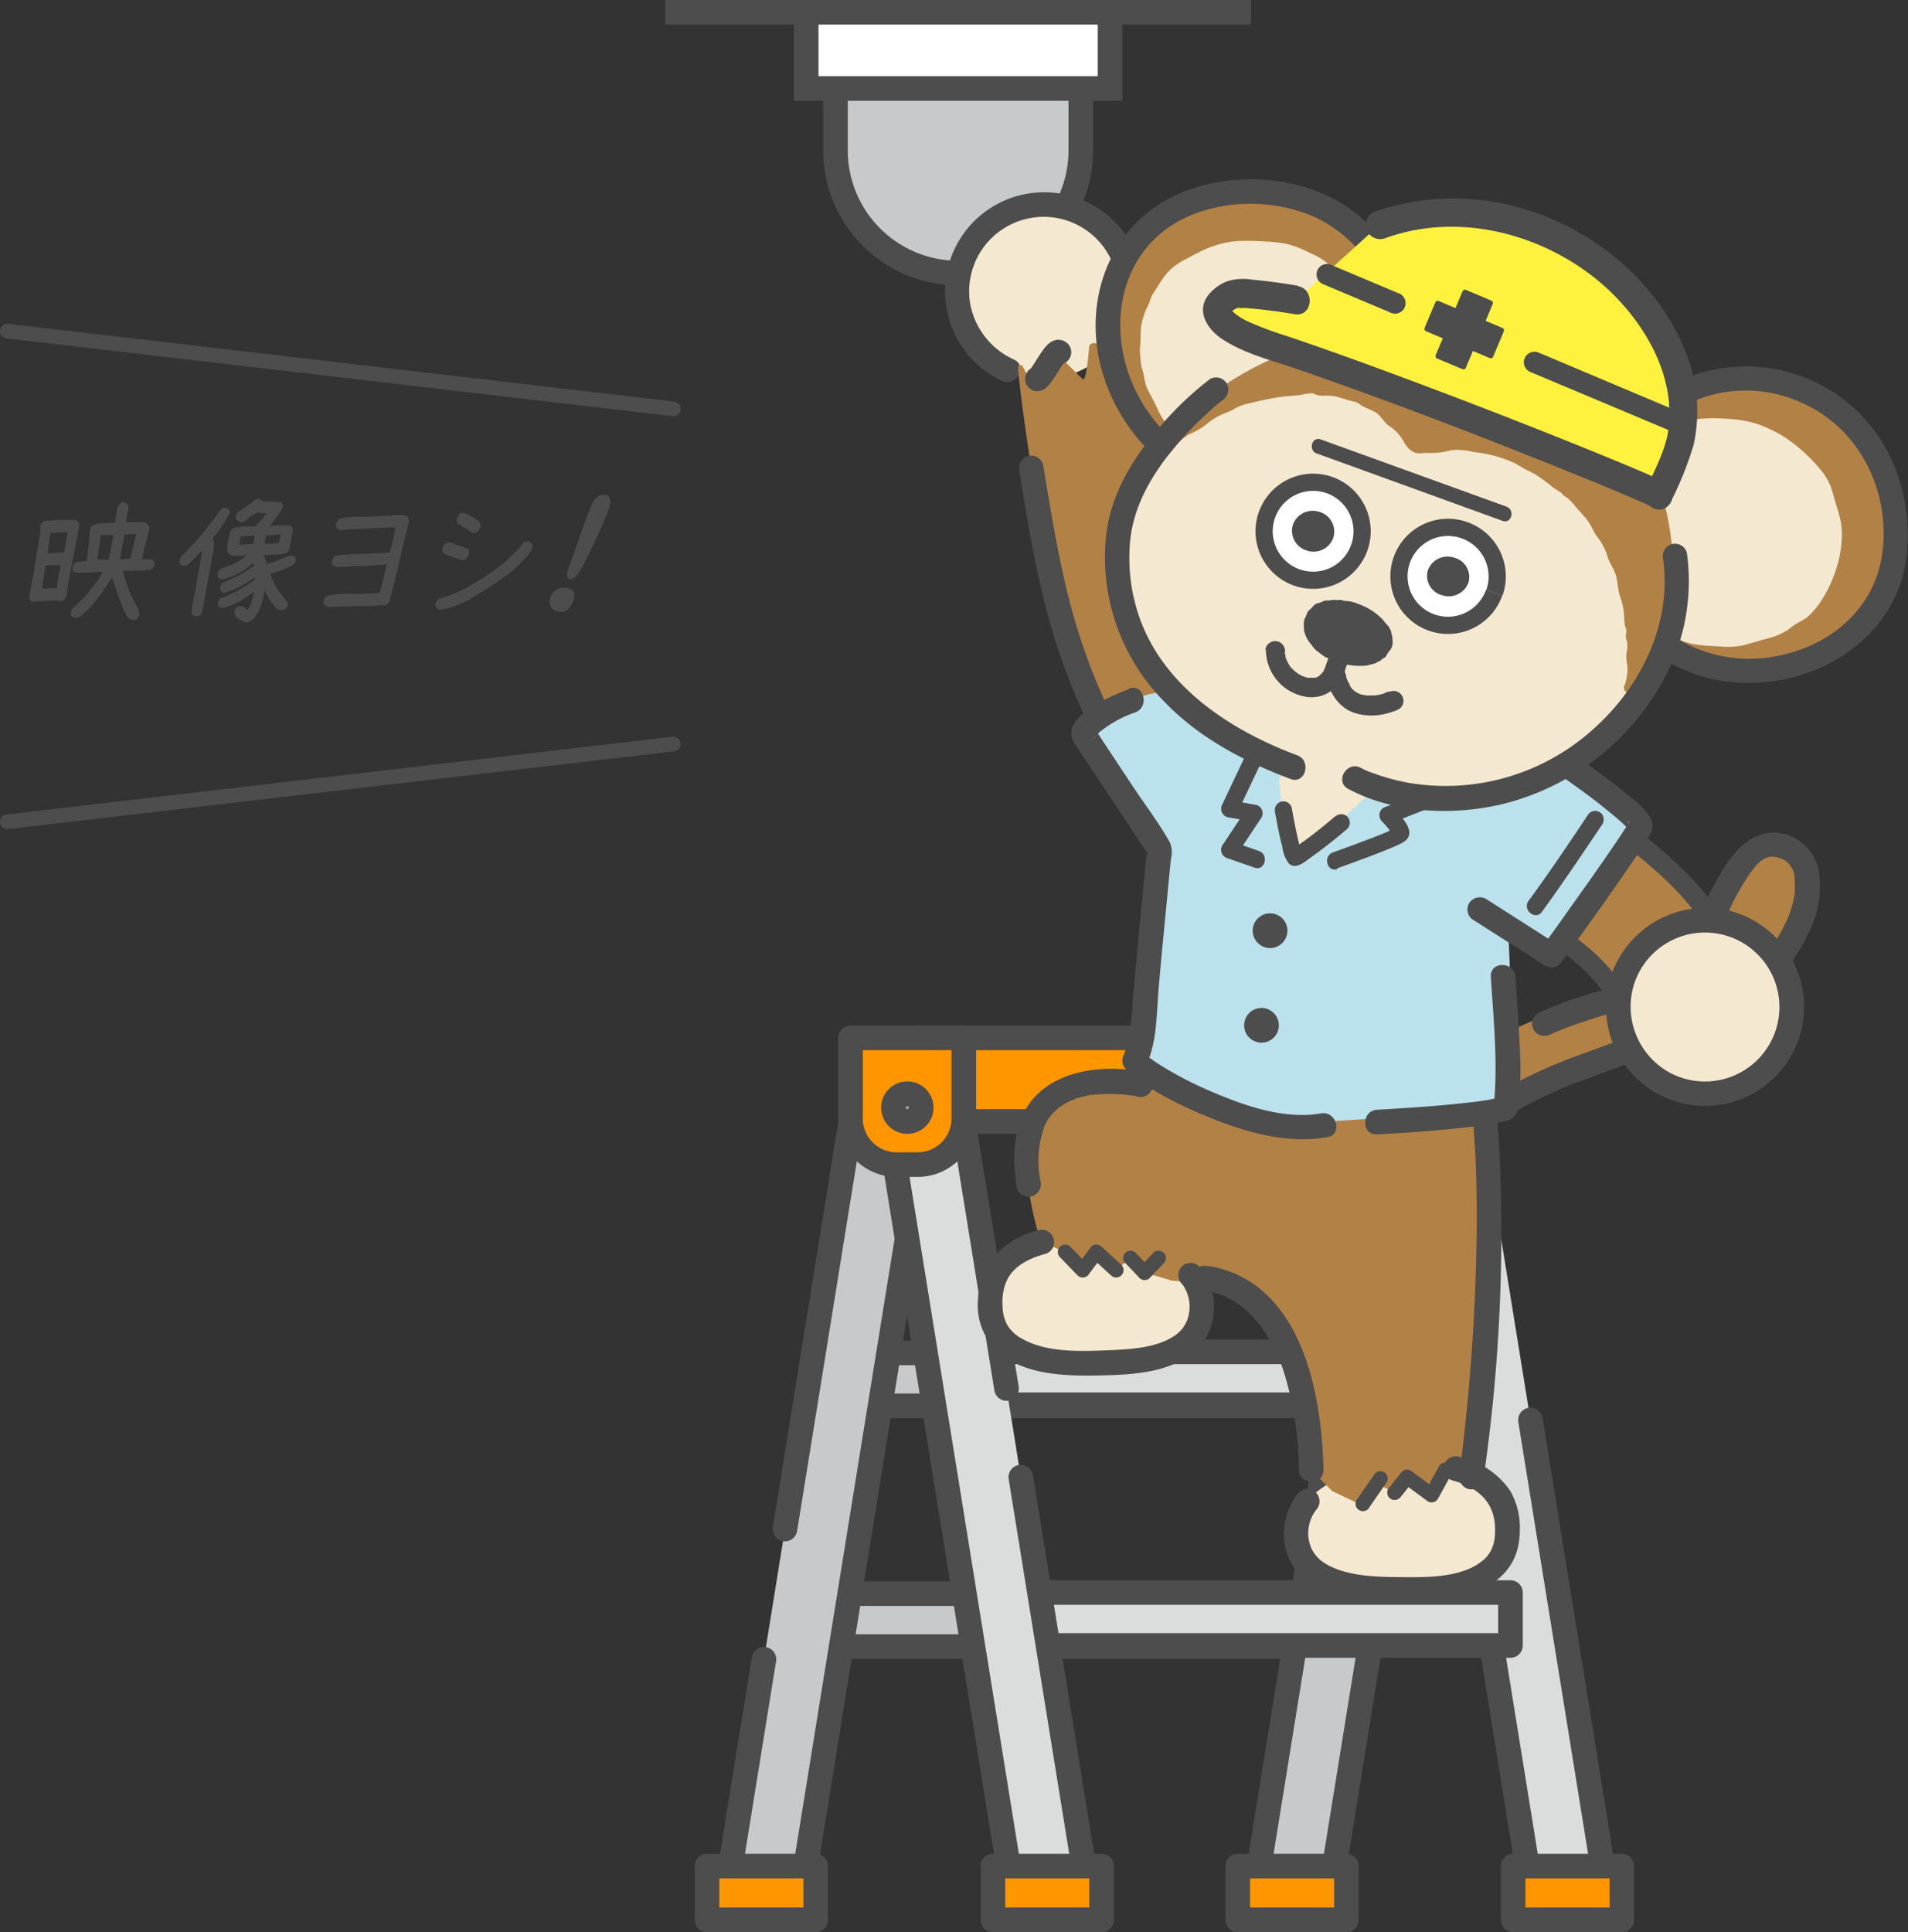 <svg xmlns="http://www.w3.org/2000/svg" viewBox="0 0 260.57 263.82"><rect x="0" y="0" width="260.57" height="263.82" fill="#333333" stroke="none"/><defs><style>.cls-1{fill:#c8c9ca;}.cls-1,.cls-13,.cls-14,.cls-15,.cls-2,.cls-3,.cls-4,.cls-5,.cls-6{stroke:#4d4d4d;}.cls-1,.cls-15,.cls-2,.cls-3,.cls-4{stroke-linecap:round;}.cls-1,.cls-13,.cls-2,.cls-3,.cls-4{stroke-linejoin:round;}.cls-1,.cls-2,.cls-3,.cls-4,.cls-5,.cls-6{stroke-width:3.36px;}.cls-2{fill:#dbdcdc;}.cls-3{fill:#ff9600;}.cls-4{fill:#9e9e9f;}.cls-13,.cls-14,.cls-15,.cls-5{fill:none;}.cls-14,.cls-15,.cls-5,.cls-6{stroke-miterlimit:10;}.cls-11,.cls-6{fill:#fff;}.cls-7{fill:#b28146;}.cls-8{fill:#4d4d4d;}.cls-9{fill:#f4e8d0;}.cls-10{fill:#bbe1ec;}.cls-12{fill:#fff23f;}.cls-13{stroke-width:0.69px;}.cls-14{stroke-width:2.35px;}.cls-15{stroke-width:2px;}</style></defs><g id="Layer_2" data-name="Layer 2"><g id="デザイン"><rect class="cls-1" x="117.26" y="184.73" width="70.32" height="7.23"/><rect class="cls-1" x="113.88" y="217.6" width="70.32" height="7.23"/><polygon class="cls-1" points="181.5 259.36 171.22 259.36 188.38 153.13 198.66 153.13 181.5 259.36"/><polyline class="cls-2" points="202.42 153.13 192.15 153.13 209.31 259.36 219.59 259.36 209.01 193.89"/><polyline class="cls-1" points="107.2 208.78 116.19 153.13 126.46 153.13 109.3 259.36 99.03 259.36 104.33 226.56"/><rect class="cls-2" x="133.26" y="184.58" width="67.58" height="7.23"/><rect class="cls-2" x="138.7" y="217.45" width="67.58" height="7.23"/><polyline class="cls-2" points="137.46 189.59 131.56 153.13 121.29 153.13 138.45 259.36 148.73 259.36 139.41 201.69"/><rect class="cls-3" x="125.58" y="141.72" width="77.02" height="11.41"/><path class="cls-3" d="M116.16,141.72h15.46a0,0,0,0,1,0,0v11a6.3,6.3,0,0,1-6.3,6.3h-2.87a6.3,6.3,0,0,1-6.3-6.3v-11A0,0,0,0,1,116.16,141.72Z"/><circle class="cls-4" cx="123.91" cy="151.24" r="1.9"/><rect class="cls-3" x="96.56" y="254.8" width="14.84" height="7.34"/><rect class="cls-3" x="135.6" y="254.8" width="14.84" height="7.34"/><rect class="cls-3" x="169.04" y="254.8" width="14.84" height="7.34"/><rect class="cls-3" x="206.65" y="254.8" width="14.84" height="7.34"/><line class="cls-5" x1="90.85" y1="1.68" x2="170.85" y2="1.68"/><path class="cls-1" d="M114.1,1.68H147.6a0,0,0,0,1,0,0V20.53a16.75,16.75,0,0,1-16.75,16.75h0A16.75,16.75,0,0,1,114.1,20.53V1.68a0,0,0,0,1,0,0Z"/><rect class="cls-6" x="110.1" y="1.68" width="41.5" height="10.4"/><path class="cls-7" d="M200.15,157.54c6.85-12.38,20.45-12.79,31.47-17.73,13.87-6.23,19.12-21.22,12.38-24.13s-9.13,9.91-14.08,16-25.19,3-36.13,20.58,6.36,5.25,6.36,5.25"/><path class="cls-8" d="M205.24,152.79a59.63,59.63,0,0,1,11.57-5.52c4.27-1.64,8.62-3.1,12.86-4.82A35.88,35.88,0,0,0,240.53,136a26.32,26.32,0,0,0,6.51-8.72,13.89,13.89,0,0,0,1.33-8.51,6.47,6.47,0,0,0-5.2-5c-3.21-.53-5.55,1.59-7.25,4-1.91,2.76-3.18,5.93-4.76,8.88-.4.76-.82,1.5-1.27,2.23a15.06,15.06,0,0,1-1.23,1.77,8.38,8.38,0,0,1-3.32,2.4c-3.53,1.54-7.69,2.31-11.4,3.68-1.32.49-2.62,1-3.9,1.62a1.68,1.68,0,0,0-.57,2.3,1.73,1.73,0,0,0,2.31.57c4-1.78,8.21-2.82,12.35-4.16a20.07,20.07,0,0,0,4.34-1.86,12.14,12.14,0,0,0,3.47-3.34,65.69,65.69,0,0,0,4.68-8.56,33.71,33.71,0,0,1,2.33-4c.32-.45-.19.24.14-.19l.3-.37A8.18,8.18,0,0,1,240,118c.1-.11.21-.21.32-.31.35-.31-.27.18.11-.09a5.9,5.9,0,0,1,.8-.49c-.35.18.33-.09.46-.13.41-.11-.34,0,.09,0h.4c.08,0,.51,0,.09,0l.43.08.29.08.29.1c-.15-.06-.16-.06,0,0a5.58,5.58,0,0,1,.63.35c.34.21-.27-.24,0,0l.26.23.24.24c.27.29-.2-.3,0,0s.29.46.42.7-.12-.34,0,0l.12.34a6,6,0,0,1,.17.73c-.08-.42,0,.34,0,.48,0,.32,0,.64,0,1l0,.43c0-.41,0,.08,0,.14-.05.31-.1.61-.16.91a16,16,0,0,1-.55,1.91s-.2.53-.08.23l-.21.49c-.15.34-.3.67-.47,1a20.47,20.47,0,0,1-1.25,2.18,23.76,23.76,0,0,1-3.2,3.92,28.92,28.92,0,0,1-9.35,6.2c-4.4,1.86-8.95,3.37-13.41,5.07a65.92,65.92,0,0,0-13,6.11c-1.8,1.19-.07,4.07,1.74,2.88"/><path class="cls-9" d="M150.83,169.2c5.9.62,9.78,2.46,11.76,4.88a6.47,6.47,0,0,1,1.5,5.08c-.6,4.68-4.44,7-15.46,7-12.9,0-13.87-5.29-13.26-10,.55-4.2,4.84-7.29,12.72-7.13.87,0,1.79.08,2.74.18"/><path class="cls-9" d="M190.27,200.12c-5.9.61-9.77,2.46-11.75,4.87a6.55,6.55,0,0,0-1.51,5.09c.61,4.67,4.45,7,15.47,7,12.89,0,13.87-5.3,13.26-10-.55-4.21-4.84-7.29-12.73-7.13-.87,0-1.78.08-2.74.18"/><path class="cls-7" d="M181.93,203.59l4.17,2,1.92-3,2.45,1.21,1.7-2.13,3.71,2.47,1.18-2.47,3.93.76s6.07-33.27.9-55.73l-43.67.56s-25-7.29-16.1,22.3l3.36,1.38,2.39,2.46,1.86-2.47,2.7,2.47,2-1.64,1.9,2,3.73,1.11s18.48,0,19,25.84"/><path class="cls-8" d="M177.33,203.81c-2.57,3.31-2.84,8.18.26,11.27,2.89,2.9,7.62,3.35,11.47,3.55,7,.38,18.37-.08,18.49-9.53a10.19,10.19,0,0,0-1.29-5.52,11.44,11.44,0,0,0-7-4.67,1.68,1.68,0,0,0-.89,3.24c3.3.89,5.67,2.8,5.8,6.35.07,1.95-.27,3.54-1.91,4.77-2.77,2.09-7.12,2.11-10.47,2.08s-7.59,0-10.69-1.79a4.93,4.93,0,0,1-2-2.12,5.23,5.23,0,0,1,.63-5.26,1.73,1.73,0,0,0,0-2.37,1.69,1.69,0,0,0-2.38,0Z"/><path class="cls-8" d="M161.4,175.27a5.2,5.2,0,0,1,.75,4.92,4.37,4.37,0,0,1-1.48,2c-2.49,1.89-6.4,2.06-9.43,2.18-3.79.15-8.38.34-11.78-1.64a5,5,0,0,1-2-2,5.67,5.67,0,0,1-.54-2.39,7.16,7.16,0,0,1,.69-3.74c1.06-1.9,3.11-2.83,5.12-3.38a1.68,1.68,0,0,0-.9-3.24,11.82,11.82,0,0,0-6.48,4,9.37,9.37,0,0,0-1.77,5.29,8.69,8.69,0,0,0,2.88,7.48c3.64,3,9,3.14,13.51,3.06,4.11-.08,9.11-.26,12.57-2.8a7.81,7.81,0,0,0,2.9-4.08,8.65,8.65,0,0,0-1.66-8,1.7,1.7,0,0,0-2.38,0,1.72,1.72,0,0,0,0,2.38Z"/><path class="cls-8" d="M202.56,202.13a233.18,233.18,0,0,0,2.26-44,98.43,98.43,0,0,0-2.12-16.84c-.48-2.1-3.72-1.21-3.24.9,2.2,9.65,2.37,19.75,2.14,29.6-.19,8.31-.8,16.62-1.72,24.87-.14,1.22-.29,2.44-.44,3.66,0,.19-.05.37-.07.56-.06.45,0,.13,0,0,0,.12,0,.24-.05.36a1.75,1.75,0,0,0,1.18,2.07,1.7,1.7,0,0,0,2.07-1.18Z"/><path class="cls-8" d="M191.18,204.53l1.71-2.13-1.22.16L195,205a1,1,0,0,0,1.38-.36l1.88-3.43a1,1,0,1,0-1.74-1l-1.88,3.43,1.38-.36-3.35-2.47a1,1,0,0,0-1.22.15l-1.7,2.13a1,1,0,0,0,0,1.43,1,1,0,0,0,1.42,0Z"/><path class="cls-8" d="M187,205.82l2.08-3,.3-.43a1,1,0,1,0-1.74-1l-2.08,3-.3.43a1,1,0,0,0,.36,1.38,1,1,0,0,0,1.38-.36Z"/><path class="cls-8" d="M144.76,171.67l2.4,2.47a1,1,0,0,0,1.58-.21l1.86-2.47-1.59.2,2.71,2.48a1,1,0,0,0,1.42,0,1,1,0,0,0,0-1.43l-2.7-2.48a1,1,0,0,0-1.58.21L147,172.91l1.59-.2-2.4-2.47a1,1,0,1,0-1.43,1.43Z"/><path class="cls-8" d="M153.71,172.49l1.9,2a1,1,0,0,0,1.42,0l1.9-2a1,1,0,0,0,0-1.42,1,1,0,0,0-1.43,0l-1.89,2H157l-1.9-2a1,1,0,0,0-1.42,0,1,1,0,0,0,0,1.42Z"/><path class="cls-9" d="M130.72,40a11.85,11.85,0,1,0,11.69-12,11.85,11.85,0,0,0-11.69,12"/><path class="cls-8" d="M152.89,48.56A13.53,13.53,0,1,0,136.78,52c1.94.93,3.65-2,1.7-2.9a10.45,10.45,0,0,1-6-7.71,10.18,10.18,0,1,1,18,4.76,1.71,1.71,0,0,0,0,2.37,1.69,1.69,0,0,0,2.38,0Z"/><path class="cls-7" d="M172.75,108.84c-2.82-9-7.53-21.82-10.16-33.87-4.26-19.49-7.67-30.91-7.67-30.91a47,47,0,0,0-2.64,4.3c-.26.64-2.56-2.57-3.53-1.14,0,0-.35,4.79-.83,4.58-.22-.1-3.57-3.66-4.1-3.74s-2.24,3.33-2.94,3.67-1-2.52-1.81-1.78c-.29.26,2.32,19.78,4.86,30.48,4.56,19.17,12.63,28.18,14.94,32.32"/><path class="cls-8" d="M139.22,64.34c1.43,9.15,3,18.33,6.24,27.05a84.74,84.74,0,0,0,8.69,17.21c1.09,1.66,2.29,3.27,3.27,5,1.06,1.89,4,.19,2.9-1.7-2.08-3.69-4.71-7.05-6.76-10.77a84.39,84.39,0,0,1-8.26-22.24c-1.16-5.1-2-10.27-2.84-15.44a1.69,1.69,0,0,0-2.07-1.18,1.72,1.72,0,0,0-1.17,2.07Z"/><path class="cls-8" d="M144.59,46.38h0a1.92,1.92,0,0,0-.48.07,2.62,2.62,0,0,0-.49.19,3.35,3.35,0,0,0-.53.4,5.17,5.17,0,0,0-.73.88c-.39.53-.73,1.11-1.09,1.67-.19.29-.38.58-.58.85l.26-.34a2.55,2.55,0,0,1-.35.38l.34-.26-.1.06a1.68,1.68,0,0,0-.61,2.3,1.75,1.75,0,0,0,1,.78,1.86,1.86,0,0,0,1.29-.17,2.33,2.33,0,0,0,.55-.43,3.33,3.33,0,0,0,.25-.28c.29-.37.55-.75.81-1.14.4-.63.77-1.27,1.23-1.86l-.27.34a2.29,2.29,0,0,1,.43-.45l-.34.26a.42.42,0,0,1,.14-.09l-.4.17.07,0-.44.06h.07a1.66,1.66,0,0,0,1.18-.49,1.67,1.67,0,0,0,0-2.38l-.34-.26a1.56,1.56,0,0,0-.84-.23Z"/><path class="cls-8" d="M174.37,108.39c-3.39-10.82-7.32-21.47-9.86-32.54-2.13-9.26-4.2-18.53-6.69-27.7-.42-1.51-.83-3-1.28-4.54a1.7,1.7,0,0,0-3.07-.4,29.7,29.7,0,0,0-2.64,4.3c-.88,2,2,3.67,2.91,1.7a29.63,29.63,0,0,1,2.63-4.3l-3.07-.4C158,60.18,160.6,76.37,165.5,92c1.82,5.79,3.82,11.52,5.63,17.31.65,2,3.89,1.17,3.24-.9Z"/><path class="cls-7" d="M258.66,76.45c-1.85,11.77-15,17.32-25.6,14.37a19.94,19.94,0,0,1,10.69-38.43c10.61,3,16.62,13.18,14.91,24.06"/><path class="cls-9" d="M251.55,73a10.34,10.34,0,0,0-.5-3.12l-.88-3a8.19,8.19,0,0,0-1.55-2.76A23,23,0,0,0,244,59.88a16.11,16.11,0,0,0-2.74-1.48,12.3,12.3,0,0,0-3-.94,19.16,19.16,0,0,0-3.1-.31,18.07,18.07,0,0,0-3.12.06c-.52.06-1,.14-1.55.24a13,13,0,0,0-1.5.47,14.74,14.74,0,0,0-2.82,1.38l-.67.42c-.23.13-.46.26-.68.4a12.79,12.79,0,0,0-1.31.91,9.13,9.13,0,0,0-2,2.47,6.81,6.81,0,0,0-.33.73c-.06.12-.06.27-.16.36l-.27.3a1.91,1.91,0,0,0-.44.66,3.21,3.21,0,0,1-.24.76,11.59,11.59,0,0,0-1,3,10.33,10.33,0,0,0-.08,1.57c0,.53-.14,1-.14,1.57a11,11,0,0,0,.42,3.12,12,12,0,0,0,.32,1.54,11.37,11.37,0,0,0,.58,1.46,19,19,0,0,0,1.59,2.69c1.21,1.67,2.5,3.45,4.44,4.35.91.5,1.78,1.07,2.73,1.54a9,9,0,0,0,3,.9c1,.14,2.08.16,3.11.23a10.15,10.15,0,0,0,3.11-.19c1-.26,2-.59,3-.85a9.48,9.48,0,0,0,2.9-1.16c.43-.3.83-.65,1.27-.92a15.93,15.93,0,0,0,1.38-.8,10.26,10.26,0,0,0,2.08-2.42,18.48,18.48,0,0,0,2.42-5.84A17.07,17.07,0,0,0,251.55,73Z"/><path class="cls-8" d="M257,76c-1.24,7.43-7.32,12.31-14.51,13.61A19.05,19.05,0,0,1,223,81.42a18.28,18.28,0,0,1,22.64-26.61C254,58.28,258.35,67.25,257,76a1.74,1.74,0,0,0,1.18,2.07,1.68,1.68,0,0,0,2.06-1.17c1.37-9.15-2.15-18.52-10.15-23.53A22,22,0,0,0,224.52,55a21.78,21.78,0,0,0-6,25.14,22.1,22.1,0,0,0,21.31,13.09c9.53-.41,18.77-6.53,20.41-16.36.36-2.12-2.88-3-3.24-.9Z"/><path class="cls-7" d="M207.85,125.54c4.68,1.69,11.52,6.71,14.09,12.32l13.72-8.55c-2.91-7.91-15.15-17.48-19.83-19.17Z"/><path class="cls-8" d="M207.49,126.83c5.41,2,10.81,6.45,13.29,11.71a1.36,1.36,0,0,0,1.84.48l13.72-8.55A1.36,1.36,0,0,0,237,129c-2.29-6-7.34-10.81-12.23-14.74-1.33-1.07-3.25.82-1.9,1.91,4.47,3.59,9.44,8.06,11.53,13.55l.62-1.52-13.72,8.55,1.84.48c-2.78-5.89-8.86-10.7-14.9-12.94-1.62-.6-2.32,2-.71,2.59Z"/><path class="cls-10" d="M205.81,124.53c1.2,18.8-.37,18.28-1.18,25.92,0,0-1.61,1.47-24.74,2.76-13.53.75-22.34-5.44-24.93-8.41-1.33-1.51.62-2.63,1.42-8.14.69-4.71,0-14.78,2-20.72L147.9,100.21s0-.91,6.71-4.5a9,9,0,0,1,11.18,1.9l41.15,7Z"/><path class="cls-8" d="M175.82,127.08a2.37,2.37,0,1,1-2.37-2.37,2.37,2.37,0,0,1,2.37,2.37"/><path class="cls-8" d="M174.65,140a2.37,2.37,0,1,1-2.37-2.37,2.37,2.37,0,0,1,2.37,2.37"/><path class="cls-9" d="M182.8,94.24l-8.13,12.2s.9,11.12,1.91,11,15.76-14,15.76-14Z"/><path class="cls-8" d="M172,99.13q-2.55,5.36-5.08,10.72a1.2,1.2,0,0,0,.7,1.73l3.32.6c-.23-.58-.47-1.16-.7-1.73l-3.32,5a1.19,1.19,0,0,0,.7,1.73l3.71,1.29c1.43.5,2-1.77.62-2.27l-3.7-1.29c.23.58.47,1.15.7,1.73q1.67-2.52,3.32-5a1.18,1.18,0,0,0-.7-1.73l-3.32-.6c.23.58.47,1.15.7,1.73q2.55-5.37,5.08-10.73c.64-1.36-1.38-2.55-2-1.18"/><path class="cls-8" d="M182.31,111.48c-1.31,1.14-2.59,2.16-3.93,3.15-.47.34-.94.68-1.43,1l-.43.28-.14.08s-.18.07.08,0a1.15,1.15,0,0,1,1.08.15s.34.38.24.23-.05-.27,0,.11c0-.13-.1-.27-.14-.4-.12-.4-.22-.8-.31-1.2-.23-.95-.42-1.9-.6-2.85l-.33-1.75a1.17,1.17,0,0,0-1.44-.82,1.2,1.2,0,0,0-.83,1.44c.28,1.59.58,3.18,1,4.75a4.67,4.67,0,0,0,.87,2.24c.95.93,2.21-.23,3-.8,1.72-1.22,3.38-2.54,5-3.92a1.19,1.19,0,0,0,0-1.66,1.2,1.2,0,0,0-1.67,0"/><path class="cls-8" d="M182.55,118.59q2.5-.9,5-1.84c1.1-.43,2.21-.86,3.3-1.35.82-.37,1.72-.81,1.6-1.88s-1.31-2.27-2.09-3.09c-.17.66-.34,1.31-.52,2l7-2.73a1.19,1.19,0,0,0,.71-1.72l-1.94-2.81c-.86-1.24-2.9-.07-2,1.19l1.94,2.8c.24-.57.47-1.15.71-1.73l-7,2.73a1.19,1.19,0,0,0-.52,2,13.57,13.57,0,0,1,.94,1.07,5.67,5.67,0,0,0,.52.76c-.05-.12-.05-.13,0,0a1,1,0,0,1,.27-.9c-.1.12.27-.15.11-.09-.35.14-.69.37-1,.52s-1,.43-1.62.67c-2,.77-3.93,1.49-5.92,2.2-1.42.5-.81,2.78.63,2.27"/><path class="cls-10" d="M205.15,98.23s19,13.55,19.18,15S212,130.67,212,130.67l-9.07-6.76"/><path class="cls-8" d="M209.58,103.4q2.65,1.81,5.26,3.71c1.4,1,2.78,2,4.14,3.11.62.49,1.24,1,1.84,1.5l.72.64.29.27c.06.06.41.42.21.2s.2.25.29.35.09.18.15.21-.2-.41-.13-.23,0,.21,0-.09c0-.08-.06-.91.07-.89s0,.12,0,.13a2.64,2.64,0,0,0-.2.37c-.07.13-.27.42.05-.08l-.16.26-.45.71c-.35.54-.72,1.08-1.08,1.62-1.93,2.85-3.93,5.66-5.93,8.46q-2,2.86-4.1,5.72l2.36-.26-9.77-6.24a1.75,1.75,0,0,0-2.37.26,1.7,1.7,0,0,0,.26,2.37l9.78,6.23a1.71,1.71,0,0,0,2.36-.26c3.31-4.57,6.62-9.16,9.79-13.82.76-1.12,1.52-2.23,2.2-3.39a2.49,2.49,0,0,0,.07-2.89,13.31,13.31,0,0,0-2.67-2.63c-1.34-1.12-2.73-2.17-4.14-3.21q-3.29-2.44-6.68-4.75a1.72,1.72,0,0,0-2.36.26,1.68,1.68,0,0,0,.26,2.36"/><path class="cls-8" d="M216.94,111.15c-2.68,4-5.36,8-8.19,11.86-.89,1.22.93,2.72,1.82,1.5,2.83-3.88,5.5-7.88,8.19-11.86a1.22,1.22,0,0,0-.16-1.66,1.19,1.19,0,0,0-1.66.16"/><path class="cls-7" d="M191.07,51.63A19.94,19.94,0,0,1,166.51,65.5C155.9,62.55,149,49.75,152,39.13s14.1-14.85,25.23-12.05C187.88,29.76,194,41,191.07,51.63"/><path class="cls-7" d="M191.07,51.63A19.94,19.94,0,0,1,166.51,65.5C155.9,62.55,149,49.75,152,39.13s14.1-14.85,25.23-12.05C187.88,29.76,194,41,191.07,51.63"/><path class="cls-8" d="M189.45,51.19a18.44,18.44,0,0,1-16.9,13.35c-7.94.28-14.59-4.75-17.76-11.85-3.07-6.86-2.39-15.49,3.51-20.63,5.62-4.9,15-5.4,21.61-2.25a18.42,18.42,0,0,1,9.54,21.38,1.68,1.68,0,0,0,3.24.89,22,22,0,0,0-8.48-23.67c-7.24-5-18.34-5.26-25.79-.58C150.61,32.72,148,42.44,150.6,51s9.71,15.66,18.86,16.76a21.82,21.82,0,0,0,23.23-15.69c.6-2.08-2.64-3-3.24-.89Z"/><path class="cls-9" d="M185.8,40.81A14.44,14.44,0,0,0,184,38.25a30.52,30.52,0,0,0-2.38-2,8.32,8.32,0,0,0-2.65-1.67A15.35,15.35,0,0,0,176,33.37a18.68,18.68,0,0,0-3.07-.39c-1-.06-2.06-.11-3.1-.09a12.49,12.49,0,0,0-3.1.4,14.64,14.64,0,0,0-2.93,1.12c-.47.23-.94.47-1.4.73s-.95.48-1.4.77a7.53,7.53,0,0,0-2.28,2.25c-.32.43-.58.9-.86,1.35a5.25,5.25,0,0,0-.77,1.39,2.52,2.52,0,0,1-.28.75l-.34.72a11.09,11.09,0,0,0-.49,1.51c-.06.26-.12.52-.16.78s0,.53-.05.8a11.72,11.72,0,0,1-.05,1.57,6.42,6.42,0,0,0,0,1.58,13.83,13.83,0,0,0,.19,1.56c.38,1,.35,2.06.82,3s1,1.85,1.4,2.78a12,12,0,0,0,.75,1.36,7.65,7.65,0,0,0,1,1.18,22.8,22.8,0,0,0,2,2.37,16.1,16.1,0,0,0,5.53,2.93,14.9,14.9,0,0,0,6.22.9,15.71,15.71,0,0,0,6-2.05,15.87,15.87,0,0,0,6.11-21.84Z"/><path class="cls-7" d="M226.39,66c-6.61-16.17-27.51-24.76-46.66-19.2-12.68,3.69-22.62,12.31-26,22.41l1.22-.8c4.25-14.21,29.22-22.85,38.65-7.3,18.88-4.27,31,20.27,29.51,36.68,5.69-7.66,7-22.58,3.26-31.79"/><path class="cls-9" d="M193.63,61.09c-9.44-15.55-34.41-6.91-38.66,7.3l-1.22.8a22.83,22.83,0,0,0,.52,16.17c3.65,8.91,12.47,15.75,22.86,19.16l9.17,2c5.82.72,12.11,3.61,17.7,2,8.24-2.39,18-7.59,18.79-16,1.52-16.4-10.29-35.7-29.16-31.43"/><path class="cls-7" d="M221.85,93.65a6.54,6.54,0,0,0,.35-1.5,4.38,4.38,0,0,0,0-1.53,4.32,4.32,0,0,1-.06-1.52,3.9,3.9,0,0,0,.06-1.52,2.28,2.28,0,0,1-.18-.75c0-.13.05-.26.07-.39a1.63,1.63,0,0,0,0-.38c0-.25-.15-.49-.19-.74l-.08-.76a9.23,9.23,0,0,0-.53-3c-.36-.95-.32-2-.61-3s-1-1.81-1.21-2.79A8.51,8.51,0,0,0,218,73.13a14.1,14.1,0,0,1-.72-1.32,7.09,7.09,0,0,0-.87-1.24c-.32-.38-.68-.74-1-1.11s-.63-.77-1-1.14a2.7,2.7,0,0,0-.58-.48,1.45,1.45,0,0,1-.55-.49c-.38-.33-.86-.52-1.24-.84a23.79,23.79,0,0,0-2.44-1.78l-1.34-.68-1.3-.76a17.21,17.21,0,0,0-5.74-1.57,8.78,8.78,0,0,0-3-.26,10.1,10.1,0,0,1-3,.39,8,8,0,0,0-.83,0,2.3,2.3,0,0,1-1.17-.06,2.56,2.56,0,0,1-.91-.63,3.55,3.55,0,0,1-.51-.68,7.34,7.34,0,0,0-.86-1.28,6.37,6.37,0,0,0-1.17-1c-.85-.5-1.18-1.6-2.11-2-.43-.24-.89-.41-1.33-.62s-.81-.55-1.27-.73c-1-.17-1.86-.55-2.83-.75s-2,.14-2.95-.4a6.27,6.27,0,0,0-1.49.19c-.49.1-1,.11-1.48.17a21,21,0,0,0-2.94.4c-1,.17-1.94.44-2.93.64a6.45,6.45,0,0,0-1.42.49c-.45.22-.88.5-1.35.68A9.67,9.67,0,0,0,165,57.73a12.39,12.39,0,0,1-1.21.88,14.37,14.37,0,0,1-1.36.68,7,7,0,0,0-2.18,2c-.6.8-1.31,1.48-2,2.22A10.47,10.47,0,0,0,156.75,66c-.44.87-.87,1.73-1.35,2.61l0,0a.81.81,0,0,1-1.11.33.84.84,0,0,1-.43-.82,9.07,9.07,0,0,1,1-3.13c.53-1,1.2-1.84,1.79-2.76a9.17,9.17,0,0,1,2.15-2.45,20.72,20.72,0,0,0,2.52-2,7.42,7.42,0,0,1,1.18-1.13,6.79,6.79,0,0,1,1.42-.79c.5-.22,1-.45,1.45-.7s.94-.53,1.42-.77a9.12,9.12,0,0,1,1.52-.53,13.75,13.75,0,0,0,1.51-.57,17.15,17.15,0,0,1,3.07-1,29,29,0,0,1,3.21-.53,8.87,8.87,0,0,1,1.63,0,12.86,12.86,0,0,0,1.62.22,3.13,3.13,0,0,0,.82-.16,1.71,1.71,0,0,1,.81.08,12.86,12.86,0,0,0,1.6.39,8.51,8.51,0,0,1,3.13,1,9.58,9.58,0,0,1,1.54.59,10,10,0,0,1,1.33,1c.79.75,2,1,2.61,2,.32.46.57,1,.89,1.37a9.18,9.18,0,0,0,1.09,1.15c.18.17.35.36.49.52a1.54,1.54,0,0,1,.27.36c-.09,0,.14.12.36.1a2.85,2.85,0,0,0,.72-.14,5,5,0,0,1,1.55-.3c.53,0,1.08,0,1.62.08,1.07.07,2.15-.09,3.23,0,2.2.14,4.17,1.13,6.2,1.78a10.41,10.41,0,0,1,2.88,1.44c.9.57,1.86,1.05,2.72,1.68A12.61,12.61,0,0,1,214.4,66a1.36,1.36,0,0,1,.6.54,4.53,4.53,0,0,0,.54.61,12.27,12.27,0,0,1,1.14,1.14,14.92,14.92,0,0,1,.94,1.31c.31.44.58.9.93,1.31a8,8,0,0,1,.91,1.33,23,23,0,0,0,1.35,2.89,17,17,0,0,1,1,3,12.51,12.51,0,0,1,1.05,3,23.63,23.63,0,0,0,.58,3.13,6.84,6.84,0,0,1,.12.79c0,.26,0,.54,0,.8a1.8,1.8,0,0,0,0,.4c0,.13.1.25.13.39a2,2,0,0,1-.09.8,6.05,6.05,0,0,0,.15,1.58,3.72,3.72,0,0,1-.11,1.59,7.14,7.14,0,0,0-.21,1.58,10.69,10.69,0,0,0,0,1.6.83.83,0,1,1-1.61-.2Z"/><path class="cls-11" d="M185.64,74.76a6.69,6.69,0,1,1-4.09-8.53,6.69,6.69,0,0,1,4.09,8.53"/><path class="cls-8" d="M182.07,73.48a2.87,2.87,0,0,1-3.68,1.67,2.81,2.81,0,0,1-1.8-3.57,2.88,2.88,0,0,1,3.68-1.66,2.8,2.8,0,0,1,1.8,3.56"/><path class="cls-11" d="M204.05,80.93A6.69,6.69,0,1,1,200,72.4a6.69,6.69,0,0,1,4.09,8.53"/><path class="cls-8" d="M196.91,81.27A2.74,2.74,0,0,1,195,77.86a2.86,2.86,0,0,1,3.61-1.71,2.73,2.73,0,0,1,1.93,3.41,2.86,2.86,0,0,1-3.6,1.71"/><path class="cls-8" d="M190.19,87.53a4.35,4.35,0,0,0-.17-1.08,2.34,2.34,0,0,0-.46-1,8.24,8.24,0,0,1-.67-.79,8.52,8.52,0,0,0-3.38-2.19,5,5,0,0,0-2-.42c-.31-.22-.67-.09-1-.12a2.66,2.66,0,0,0-1,.07,4.57,4.57,0,0,0-.52,0,2.92,2.92,0,0,0-.49.19c-.29.17-.7.14-1,.42a4.51,4.51,0,0,0-.37.39l-.38.37c-.29.24-.3.64-.48.93a1.76,1.76,0,0,0-.21,1c0,.35,0,.7.08,1a4.3,4.3,0,0,0,1,1.78A3,3,0,0,0,180,89c.28.2.54.43.82.6a1.8,1.8,0,0,0,.46.23.88.88,0,0,1,.21.12,2.41,2.41,0,0,0,.25.08c.15.06.3.14.45.21a2.6,2.6,0,0,0,.47.16,9.33,9.33,0,0,0,4,.48c.33-.1.65-.17,1-.26a1.44,1.44,0,0,0,.47-.22c.12-.12.35-.07.44-.26.25-.24.64-.32.79-.67s.4-.56.6-.87A2,2,0,0,0,190.19,87.53Z"/><path class="cls-8" d="M172.88,88.67a6.52,6.52,0,0,0,5.22,6.42,4.55,4.55,0,0,0,4-1,6.56,6.56,0,0,0,1.7-2.91l1.08-3a1.39,1.39,0,0,0-.78-1.75,1.36,1.36,0,0,0-1.75.78l-.8,2.27-.48,1.35c0,.1-.07.2-.11.3a.61.61,0,0,1-.05.12c0,.09-.08.17-.11.25s.13-.19,0,.05-.17.24-.26.35a.81.81,0,0,1-.12.14c.21-.25.1-.09,0,0s-.2.15-.3.24,0,0,.09,0l-.22.12-.34.14c-.15.07.33-.06.07,0l-.16,0-.36,0c-.18,0,.35,0,.08,0H179l-.33,0-.21,0c-.19,0,.34.11.06,0s-.49-.16-.73-.27l-.2-.1c-.17-.06.28.19,0,0l-.31-.19a6.14,6.14,0,0,1-.71-.55c.26.22,0-.06-.13-.15s-.2-.23-.29-.35l-.13-.18c-.18-.24,0,.09,0,0s-.16-.29-.23-.44-.11-.27-.17-.41,0,0,0,.09l-.06-.26c0-.15,0-.29-.07-.44s0-.33,0-.08,0-.14,0-.18a1.35,1.35,0,0,0-2.69-.27"/><path class="cls-8" d="M189.68,94.4c-.21.09-.42.16-.64.24s-.34.08.14,0l-.17.06-.38.1c-.29.07-.59.12-.88.16l-.46,0h-.12c-.17,0,.34,0,.17,0h-.29a3.87,3.87,0,0,1-.48,0,2.25,2.25,0,0,0-.56-.09s.36.1.16,0l-.13,0-.23-.07s-.54-.23-.54-.24.31.19.13.07l-.09-.06a1.43,1.43,0,0,1-.24-.16l-.21-.16c-.28-.21.16.2-.08-.07s-.31-.38-.46-.58-.11-.08,0,0,0,0,0-.09-.13-.24-.19-.37-.12-.27-.18-.41-.05-.13-.07-.19-.1-.33-.05-.14,0-.06,0-.1,0-.19-.07-.28-.09-.4-.12-.6a1.35,1.35,0,1,0-2.67.46c.41,2.34,1.62,4.66,4,5.46a7.85,7.85,0,0,0,4.7,0,10.18,10.18,0,0,0,1.21-.42,1.35,1.35,0,0,0-1.13-2.46"/><path class="cls-12" d="M177,41s-7.51-1.2-8.48-.8c-3.39,1.39-4,4,4.92,6.93C193.7,53.77,227,67.29,226.52,67.55l2.12-4.81c4.68-11.1-4.21-25.45-17.7-31.14a31.28,31.28,0,0,0-22.53-.91"/><path class="cls-8" d="M177.19,39c-2.05-.33-4.1-.63-6.16-.81a7.41,7.41,0,0,0-3.38.2A6.11,6.11,0,0,0,165,40.31c-1.69,2.24-.08,4.68,1.93,6,3.05,2,6.71,2.88,10.11,4.05,13.13,4.53,26.11,9.55,39,14.78,2.32.95,4.64,1.9,6.95,2.89.67.29,1.35.58,2,.89.19.08.37.19.55.27s-.49-.32-.23-.13-.52-.63-.54-.69c-.06-.33-.11-.66-.17-1h0l.7-1.31h0l3,2.19a45.69,45.69,0,0,0,3-7.54A21.53,21.53,0,0,0,230,47.56c-3.88-9.37-12.82-16.58-22.51-19.21a33,33,0,0,0-19.86.59,2,2,0,0,0-.95,2.56,2,2,0,0,0,2.57,1c9.77-3.53,21-.72,28.9,5.74,6.07,5,11,13,9.6,21-.46,2.53-1.92,5.23-3,7.7-.76,1.72,1.64,3.54,3,2.19a2,2,0,0,0-.24-3.19,10.16,10.16,0,0,0-1.4-.7c-1.48-.67-3-1.3-4.48-1.92-5.36-2.23-10.75-4.37-16.15-6.48q-10-3.9-20.1-7.58c-3.15-1.13-6.3-2.25-9.47-3.32a51.14,51.14,0,0,1-5.39-2,9.35,9.35,0,0,1-1.7-1c-.12-.09-.71-.64-.39-.29l-.18-.21c-.29-.25-.16,0,0,0-.05,0-.07-.23-.12-.24s.1.44,0,.06c0,0,0,.53,0,.24s-.15.47-.05.16-.25.39.11-.13c-.32.46,0,0,.19-.13s.36-.23-.06,0l.34-.2.32-.15c.24-.13.64-.12,0,0,.53-.07-.22-.05.08,0s.6,0,.89,0a68.93,68.93,0,0,1,6.87.86c2.46.39,2.83-3.46.38-3.85"/><path class="cls-8" d="M208.22,48.89h0a1.46,1.46,0,0,0,.77,1.9L228.53,59a1.44,1.44,0,0,0,1.82-.62,1.45,1.45,0,0,0-.7-2l-19.53-8.24a1.46,1.46,0,0,0-1.9.77"/><path class="cls-8" d="M190.88,40l-9.1-3.84a1.42,1.42,0,0,0-1.81.63,1.44,1.44,0,0,0,.69,2l9.1,3.83A1.44,1.44,0,1,0,190.88,40"/><polygon class="cls-8" points="205.06 45.1 202.44 43.99 203.54 41.37 200.06 39.9 198.96 42.52 196.34 41.42 194.87 44.9 197.49 46.01 196.38 48.63 199.86 50.09 200.97 47.47 203.59 48.58 205.06 45.1"/><polygon class="cls-13" points="205.06 45.1 202.44 43.99 203.54 41.37 200.06 39.9 198.96 42.52 196.34 41.42 194.87 44.9 197.49 46.01 196.38 48.63 199.86 50.09 200.97 47.47 203.59 48.58 205.06 45.1"/><path class="cls-9" d="M221.5,134.08a11.85,11.85,0,1,0,14.75-8,11.85,11.85,0,0,0-14.75,8"/><path class="cls-8" d="M219.88,133.63A13.53,13.53,0,1,0,234.09,124a13.7,13.7,0,0,0-14.21,9.62c-.65,2.07,2.59,3,3.24.89a10.17,10.17,0,1,1,5,12,10.27,10.27,0,0,1-5-12c.59-2.08-2.65-3-3.24-.89Z"/><path class="cls-8" d="M179.83,61.92l25.37,9.2c1.23.45,1.75-1.5.54-1.94L180.37,60c-1.23-.45-1.75,1.5-.54,1.94Z"/><path class="cls-14" d="M185.64,74.76a6.69,6.69,0,1,1-4.09-8.53,6.69,6.69,0,0,1,4.09,8.53"/><path class="cls-14" d="M204.05,80.93A6.69,6.69,0,1,1,200,72.4a6.69,6.69,0,0,1,4.09,8.53"/><path class="cls-8" d="M184.14,107.73c6.31,3.37,14.5,3.69,21.3,2a34.46,34.46,0,0,0,22.49-18.34,28.17,28.17,0,0,0,2.44-15.92,1.69,1.69,0,0,0-2.07-1.17,1.73,1.73,0,0,0-1.17,2.07c1.21,8.76-3,17.31-9.42,23.08a30.11,30.11,0,0,1-25.45,7.42,29.56,29.56,0,0,1-4.87-1.35,8.93,8.93,0,0,1-1.55-.68c-1.91-1-3.61,1.88-1.7,2.9Z"/><path class="cls-8" d="M165.23,51.77a44.85,44.85,0,0,0-6.64,6.28c-3.64,4.17-6.75,9.09-7.48,14.67a28,28,0,0,0,7.81,23c4.76,5,11,8.27,17.34,10.65,2,.76,2.91-2.49.89-3.24-9.06-3.39-18.2-9.3-21.55-18.85A24.61,24.61,0,0,1,154.33,74c.41-4.74,2.87-9,5.85-12.64a47.85,47.85,0,0,1,4.77-5c.53-.48,1.07-1,1.63-1.42.22-.18.91-.71.35-.28a1.73,1.73,0,0,0,.6-2.3,1.69,1.69,0,0,0-2.3-.6Z"/><path class="cls-8" d="M154.16,94.09c-2.21.88-9.8,3.82-7.39,7.46l6.78,10.22,2.89,4.37a4.39,4.39,0,0,0,.34.5c.36.4-.57,0-.13-.68a3.15,3.15,0,0,0-.11,1.07q-.67,6.84-1.31,13.67c-.2,2.16-.42,4.32-.57,6.49a31.65,31.65,0,0,1-.59,4.85c-.13.55-.28,1.09-.46,1.62,0,.08-.24.64-.11.32s0-.09,0,0a1.7,1.7,0,0,0,0,1.69,12.67,12.67,0,0,0,3.92,3.12,53.92,53.92,0,0,0,7,3.48c5.23,2.2,11.16,4,16.87,3,2.13-.37,1.23-3.61-.89-3.24-4.91.86-10.33-1-14.79-2.91a50.84,50.84,0,0,1-6.26-3.14c-.72-.43-1.43-.88-2.11-1.37a2.51,2.51,0,0,1-.5-.41c-.13-.12-.65-.74-.3-.25v1.69c1.59-3.2,1.48-7,1.78-10.52.36-4.25.78-8.49,1.19-12.73.16-1.7.33-3.4.5-5.11a3.55,3.55,0,0,0-.16-2.28c-1.49-2.66-3.4-5.14-5.08-7.68l-5.29-8,.17,1.3c-.09.32-.23.3,0,0s-.19.17.1-.14.33-.35.51-.51a16,16,0,0,1,4.9-2.71c2-.78,1.12-4-.9-3.24Z"/><path class="cls-8" d="M164.43,176.25l.36,0c.1,0-.47-.1,0,0,.2,0,.39.07.58.12a12.82,12.82,0,0,1,1.45.46c.42.15-.16-.08.1,0l.43.19c.34.17.68.35,1,.55A13.16,13.16,0,0,1,172.1,181a21.79,21.79,0,0,1,3.28,6.49,45.71,45.71,0,0,1,2,13.2c0,2.16,3.41,2.17,3.36,0-.21-9.94-2.71-24.27-14-27.46a9.48,9.48,0,0,0-2.24-.39c-2.17,0-2.17,3.31,0,3.37Z"/><path class="cls-8" d="M156.35,146.42a21.1,21.1,0,0,0-6.63-.38c-4.09.41-8.17,2.2-10,6.13-1.45,3.16-1.39,6.64-.87,10a1.7,1.7,0,0,0,2.07,1.18,1.74,1.74,0,0,0,1.18-2.07,13.92,13.92,0,0,1,.47-7.29c.15-.41-.15.32,0-.07,0-.12.11-.23.16-.34s.23-.44.36-.65.22-.33.33-.49.31-.37,0,0l.29-.35c.28-.3.59-.56.89-.84s-.31.21,0,0l.27-.19.54-.35c.34-.2.7-.36,1.05-.53-.48.22.17,0,.3-.1s.46-.16.7-.22.74-.2,1.12-.28l.61-.1.2,0c-.54.09-.06,0,.06,0a21.93,21.93,0,0,1,4.21,0l.48.05h.13c.41.05-.13,0-.14,0a4.84,4.84,0,0,1,.66.1c.2,0,.4.07.59.12,2.11.47,3-2.77.9-3.25Z"/><path class="cls-8" d="M203.6,133.41c.38,6,1,11.93.38,17.91l.83-1.45c.41-.26.32-.12-.11,0a19.93,19.93,0,0,1-2.28.44c-.81.12-.88.13-1.88.24s-2.06.22-3.09.32c-3.13.28-6.26.48-9.39.66-2.16.12-2.17,3.48,0,3.36,4.16-.23,8.33-.5,12.48-1a37,37,0,0,0,4.92-.77,5.76,5.76,0,0,0,.59-.18c1.06-.4,1.26-1.3,1.36-2.39a45.09,45.09,0,0,0,.23-5.06c-.09-4-.42-8.08-.68-12.11-.14-2.15-3.5-2.17-3.36,0Z"/><path class="cls-8" d="M4.47,82.2,4.12,82A1.74,1.74,0,0,1,4,81.3l.16-.71L4.65,78,5,75.68l.52-3.13a1.74,1.74,0,0,1,0-.8l.26-.44L6,71.13,8,71l.65,0h1.7l.36.24a1.79,1.79,0,0,1,0,1.16c-.39,2.08-.65,3.44-.78,4.09s-.36,1.88-.7,3.7l-.15,1.24-.26.42a1,1,0,0,1-.75.24A1.62,1.62,0,0,0,7.27,82a13.91,13.91,0,0,1-1.42.07A9.07,9.07,0,0,0,4.47,82.2Zm3.28-1.88L8,78.64l.3-1.48H7.1l-.89.07-.48,3.12.73,0Zm1-4.9.11-.6c.14-.68.26-1.39.37-2.12H8.49l-1.59.07-.23,1.35-.13,1.43H7C7.52,75.49,8.11,75.44,8.74,75.42Zm9.15,9.17-.36-.18a6.23,6.23,0,0,1-.9-1.8c-.44-1.09-.88-2.33-1.3-3.72-.42.56-.81,1.11-1.16,1.65s-.8,1.11-1.32,1.74a13.22,13.22,0,0,1-1.17,1.27l-.66.58a1.28,1.28,0,0,1-.91.21l-.37-.2a.92.92,0,0,1-.05-.72l.25-.4a15.08,15.08,0,0,0,2-2c.51-.64.93-1.16,1.25-1.54A6.64,6.64,0,0,0,14,78.09h-.66c-.5,0-1,.08-1.49.09l-1.5,0L10,78.05a1.47,1.47,0,0,1,0-.93l.25-.33a9.53,9.53,0,0,1,1.61-.18l.23-2.14c.09-.78.14-1.35.16-1.72a1.61,1.61,0,0,1,.15-.76.86.86,0,0,1,.45-.35,4.67,4.67,0,0,1,1.17-.2c.56,0,1.12-.08,1.69-.08.2-1.3.32-2,.35-2.12a.72.72,0,0,1,.17-.29l.28-.28a.32.32,0,0,1,.36-.09,2.26,2.26,0,0,1,.39.15.52.52,0,0,1,.24.37,2,2,0,0,1-.08.89,5.58,5.58,0,0,0-.18,1.3h.34l1.54,0a1.66,1.66,0,0,1,.9.17,1.23,1.23,0,0,1,.33.39.68.68,0,0,1,0,.56,7.47,7.47,0,0,0-.2.76c-.07.28-.18.72-.33,1.29s-.3,1.21-.42,1.9c.89,0,1.38,0,1.45.1a1.41,1.41,0,0,1,.21.31.38.38,0,0,1,.08.28,1.29,1.29,0,0,1-.17.36,1.15,1.15,0,0,1-.29.34,1.76,1.76,0,0,1-.78.14,8.63,8.63,0,0,1-1.38,0l-1.7.08,0,.11a17.77,17.77,0,0,0,1.49,4c.56,1,.79,1.65.7,2l-.27.39A.8.8,0,0,1,17.89,84.59Zm-3.06-8.17.25-1.13.4-2.23H14.2l-.47,0v.09l-.12,1.12-.31,2.11Zm3-.14c.15-.72.29-1.34.4-1.87s.24-1,.38-1.47H17.46L17,73l-.44,2.47-.19.89Z"/><path class="cls-8" d="M26.65,84.15,26.29,84a1,1,0,0,1-.05-.82c0-.4.21-1.36.48-2.87s.57-3.15.87-4.93l-.14-.11L25.8,77a1.24,1.24,0,0,1-.83.25l-.38-.22a1.08,1.08,0,0,1,0-.78l.25-.37,1-1c.8-.86,1.57-1.73,2.29-2.63s1.23-1.58,1.55-2a4,4,0,0,1,.63-.83.47.47,0,0,1,.37-.09.82.82,0,0,1,.38.13.93.93,0,0,1,.28.28.42.42,0,0,1,0,.38,5.34,5.34,0,0,1-.34.65c-.17.29-.45.7-.82,1.24s-.78,1.07-1.2,1.58l.17.11a4.42,4.42,0,0,1,0,1.5c-.39,2-.7,3.75-.95,5.14s-.39,2.27-.44,2.61a2.69,2.69,0,0,1-.4,1A1,1,0,0,1,26.65,84.15Zm7,.88a6.05,6.05,0,0,1-1.32-.69,1.43,1.43,0,0,1-.31-.92,1,1,0,0,1,.3-.47,1,1,0,0,1,.74-.17l.35.19.36.34a3.79,3.79,0,0,0,.57-1.06,11.22,11.22,0,0,0,.37-1.44l-2,1.32c-.42.17-.83.35-1.22.55a2.8,2.8,0,0,1-1.27.31l-.36-.17a.81.81,0,0,1-.05-.71l.26-.39a15.4,15.4,0,0,0,2.42-1.08c.77-.44,1.57-.94,2.37-1.51v-.22l-.56.26a17.43,17.43,0,0,1-1.89,1.11,7.65,7.65,0,0,1-1.88.66l-.34-.22a.86.86,0,0,1-.07-.73l.28-.39,1.87-.86a10.08,10.08,0,0,0,1.82-1.09l.48-.33h.15v-.09a.28.28,0,0,0-.23-.26,11,11,0,0,1-1.63,1.15,8.27,8.27,0,0,1-1.8.79,1.54,1.54,0,0,1-.89.18l-.35-.18a1,1,0,0,1-.06-.77l.27-.4c.46-.21.93-.39,1.39-.55a4.83,4.83,0,0,0,1.16-.55,11.74,11.74,0,0,0,1.08-.84l-.56.08-1.41,0-.34-.2-.25-.26a2.87,2.87,0,0,1,0-1.31c.1-.46.18-.86.26-1.17a1.51,1.51,0,0,1,.35-.73,3.64,3.64,0,0,1,1.54-.33c.55,0,1.08,0,1.6,0a6,6,0,0,1,.54-.58l.91-1,.21-.22a9.53,9.53,0,0,1-1.38-.07L34,70.61c-.43.52-.76.75-1,.71a1.09,1.09,0,0,1-.53-.21,1.41,1.41,0,0,1-.27-.29.44.44,0,0,1,0-.36,2.17,2.17,0,0,1,.19-.41.86.86,0,0,1,.41-.33c.19-.09.86-.56,2-1.41a.7.7,0,0,1,.84-.09l.31.27h.9a7,7,0,0,1,1.53.11.48.48,0,0,1,.25.29.63.63,0,0,1,0,.41,16.69,16.69,0,0,1-1.44,2.08l-.31.42H37a8,8,0,0,1,1.27-.07,11,11,0,0,0,1.27,0l.35.2.11.41-.46,2.5a1.77,1.77,0,0,1-.33.64,5.2,5.2,0,0,1-1.54.24,14,14,0,0,0-1.65.1L36.47,77a10.47,10.47,0,0,0,1.85-.65,5.37,5.37,0,0,1,1.62-.48l.37.18a.78.78,0,0,1,0,.73l-.25.38-1.57.68a13.75,13.75,0,0,1-1.6.55c.21.51.42,1,.62,1.39a7.53,7.53,0,0,0,.86,1.32c.38.47.68.88.91,1.23l0,.46-.25.37a1.35,1.35,0,0,1-.78.14l-.46-.18c-.44-.51-.75-.89-.92-1.12a3.54,3.54,0,0,1-.44-.87l-.3-.5a9.59,9.59,0,0,1-.47,2A9.12,9.12,0,0,1,35,84a2.31,2.31,0,0,1-.63.72A2,2,0,0,1,33.67,85Zm.95-10.76.05-.28.13-.85-.31,0-1.57.11-.24,1.13h.13Zm3.49-.11L38.33,73h-.46l-1.54.11-.15.78,0,.35h.39A13.62,13.62,0,0,0,38.11,74.16Z"/><path class="cls-8" d="M44.77,82.88l-.45-.26a1,1,0,0,1-.09-.69l.31-.53a10.55,10.55,0,0,1,3-.3c1.64,0,3.07-.08,4.3-.14.23-.75.41-1.41.53-2s.28-1.21.44-1.87h-.33c-1.16.1-2.47.18-3.92.23l-2.68.12-.44-.27a1,1,0,0,1-.1-.68l.31-.55a15.75,15.75,0,0,1,3.06-.28q2.58-.11,4.5-.21c.18-.59.34-1.16.47-1.74S53.9,72.55,54,72l-4.75.22a27,27,0,0,0-2.78.2L46,72.11a.9.9,0,0,1-.1-.66l.39-.58a8.61,8.61,0,0,1,2.84-.31c1.7,0,3.15-.11,4.36-.17a6.7,6.7,0,0,1,2,0,.72.72,0,0,1,.31.45,1.21,1.21,0,0,1,0,.72c-.08.27-.22.8-.42,1.57s-.47,1.92-.81,3.43-.77,3.2-1.27,5.08c0,.15-.07.32-.13.53l-.26.42c-1.26.1-2.59.16-4,.18Z"/><path class="cls-8" d="M60,83.28,59.6,83a.9.9,0,0,1-.11-.66l.4-.56A18.28,18.28,0,0,0,64,80.09a38.67,38.67,0,0,0,3.84-2.48l.76-.58a4.48,4.48,0,0,0,.9-.79l1.11-1.06a4.79,4.79,0,0,0,.82-1.06,1.21,1.21,0,0,1,.77-.2l.42.28a1,1,0,0,1,.05.76,6.3,6.3,0,0,1-1.05,1.38c-.41.42-.84.85-1.28,1.27l-.43.39-.87.65c-.81.6-1.63,1.17-2.47,1.69S64.83,81.4,64,81.91a19.46,19.46,0,0,1-1.94.86A10,10,0,0,1,60,83.28Zm3-6.8q-.62-.24-1.26-.45a7.71,7.71,0,0,1-1.22-.52,1.15,1.15,0,0,1-.1-.71l.32-.53a1.25,1.25,0,0,1,.89-.2,5.22,5.22,0,0,0,1.18.48A8.43,8.43,0,0,1,64,75a1.14,1.14,0,0,1,0,.78l-.25.43A1,1,0,0,1,63,76.48Zm1.49-3.71a6.55,6.55,0,0,0-1-.67,6.78,6.78,0,0,1-1-.65,1,1,0,0,1-.1-.67l.31-.55a1,1,0,0,1,.77-.18l1.07.56a3.43,3.43,0,0,1,1,.74,1,1,0,0,1,.06.71l-.26.44A1,1,0,0,1,64.51,72.77Z"/><path class="cls-8" d="M76.07,83.51a1.52,1.52,0,0,1-.92-.85,1.8,1.8,0,0,1,1.07-2.23,1.77,1.77,0,0,1,1.66,0,.9.9,0,0,1,.51.55,1.91,1.91,0,0,1-.26,1.44,2.74,2.74,0,0,1-.87,1A2.37,2.37,0,0,1,76.07,83.51ZM77.66,79c-.29-.2-.31-.63-.06-1.31s.75-2.06,1.48-4.15,1.22-3.4,1.45-3.94.41-.9.51-1.1a1.79,1.79,0,0,1,.42-.54,1.35,1.35,0,0,1,.55-.32,2.16,2.16,0,0,1,.65-.07.56.56,0,0,1,.53.33,1.3,1.3,0,0,1,.15.75A4.91,4.91,0,0,1,83,69.89c-.22.58-.65,1.57-1.28,3S80.59,75.29,80.25,76s-.66,1.31-1,1.85a2.76,2.76,0,0,1-.91,1.1C78.07,79.13,77.83,79.13,77.66,79Z"/><line class="cls-15" x1="91.95" y1="101.59" x2="1" y2="112.21"/><line class="cls-15" x1="91.95" y1="55.83" x2="1" y2="45.21"/></g></g></svg>